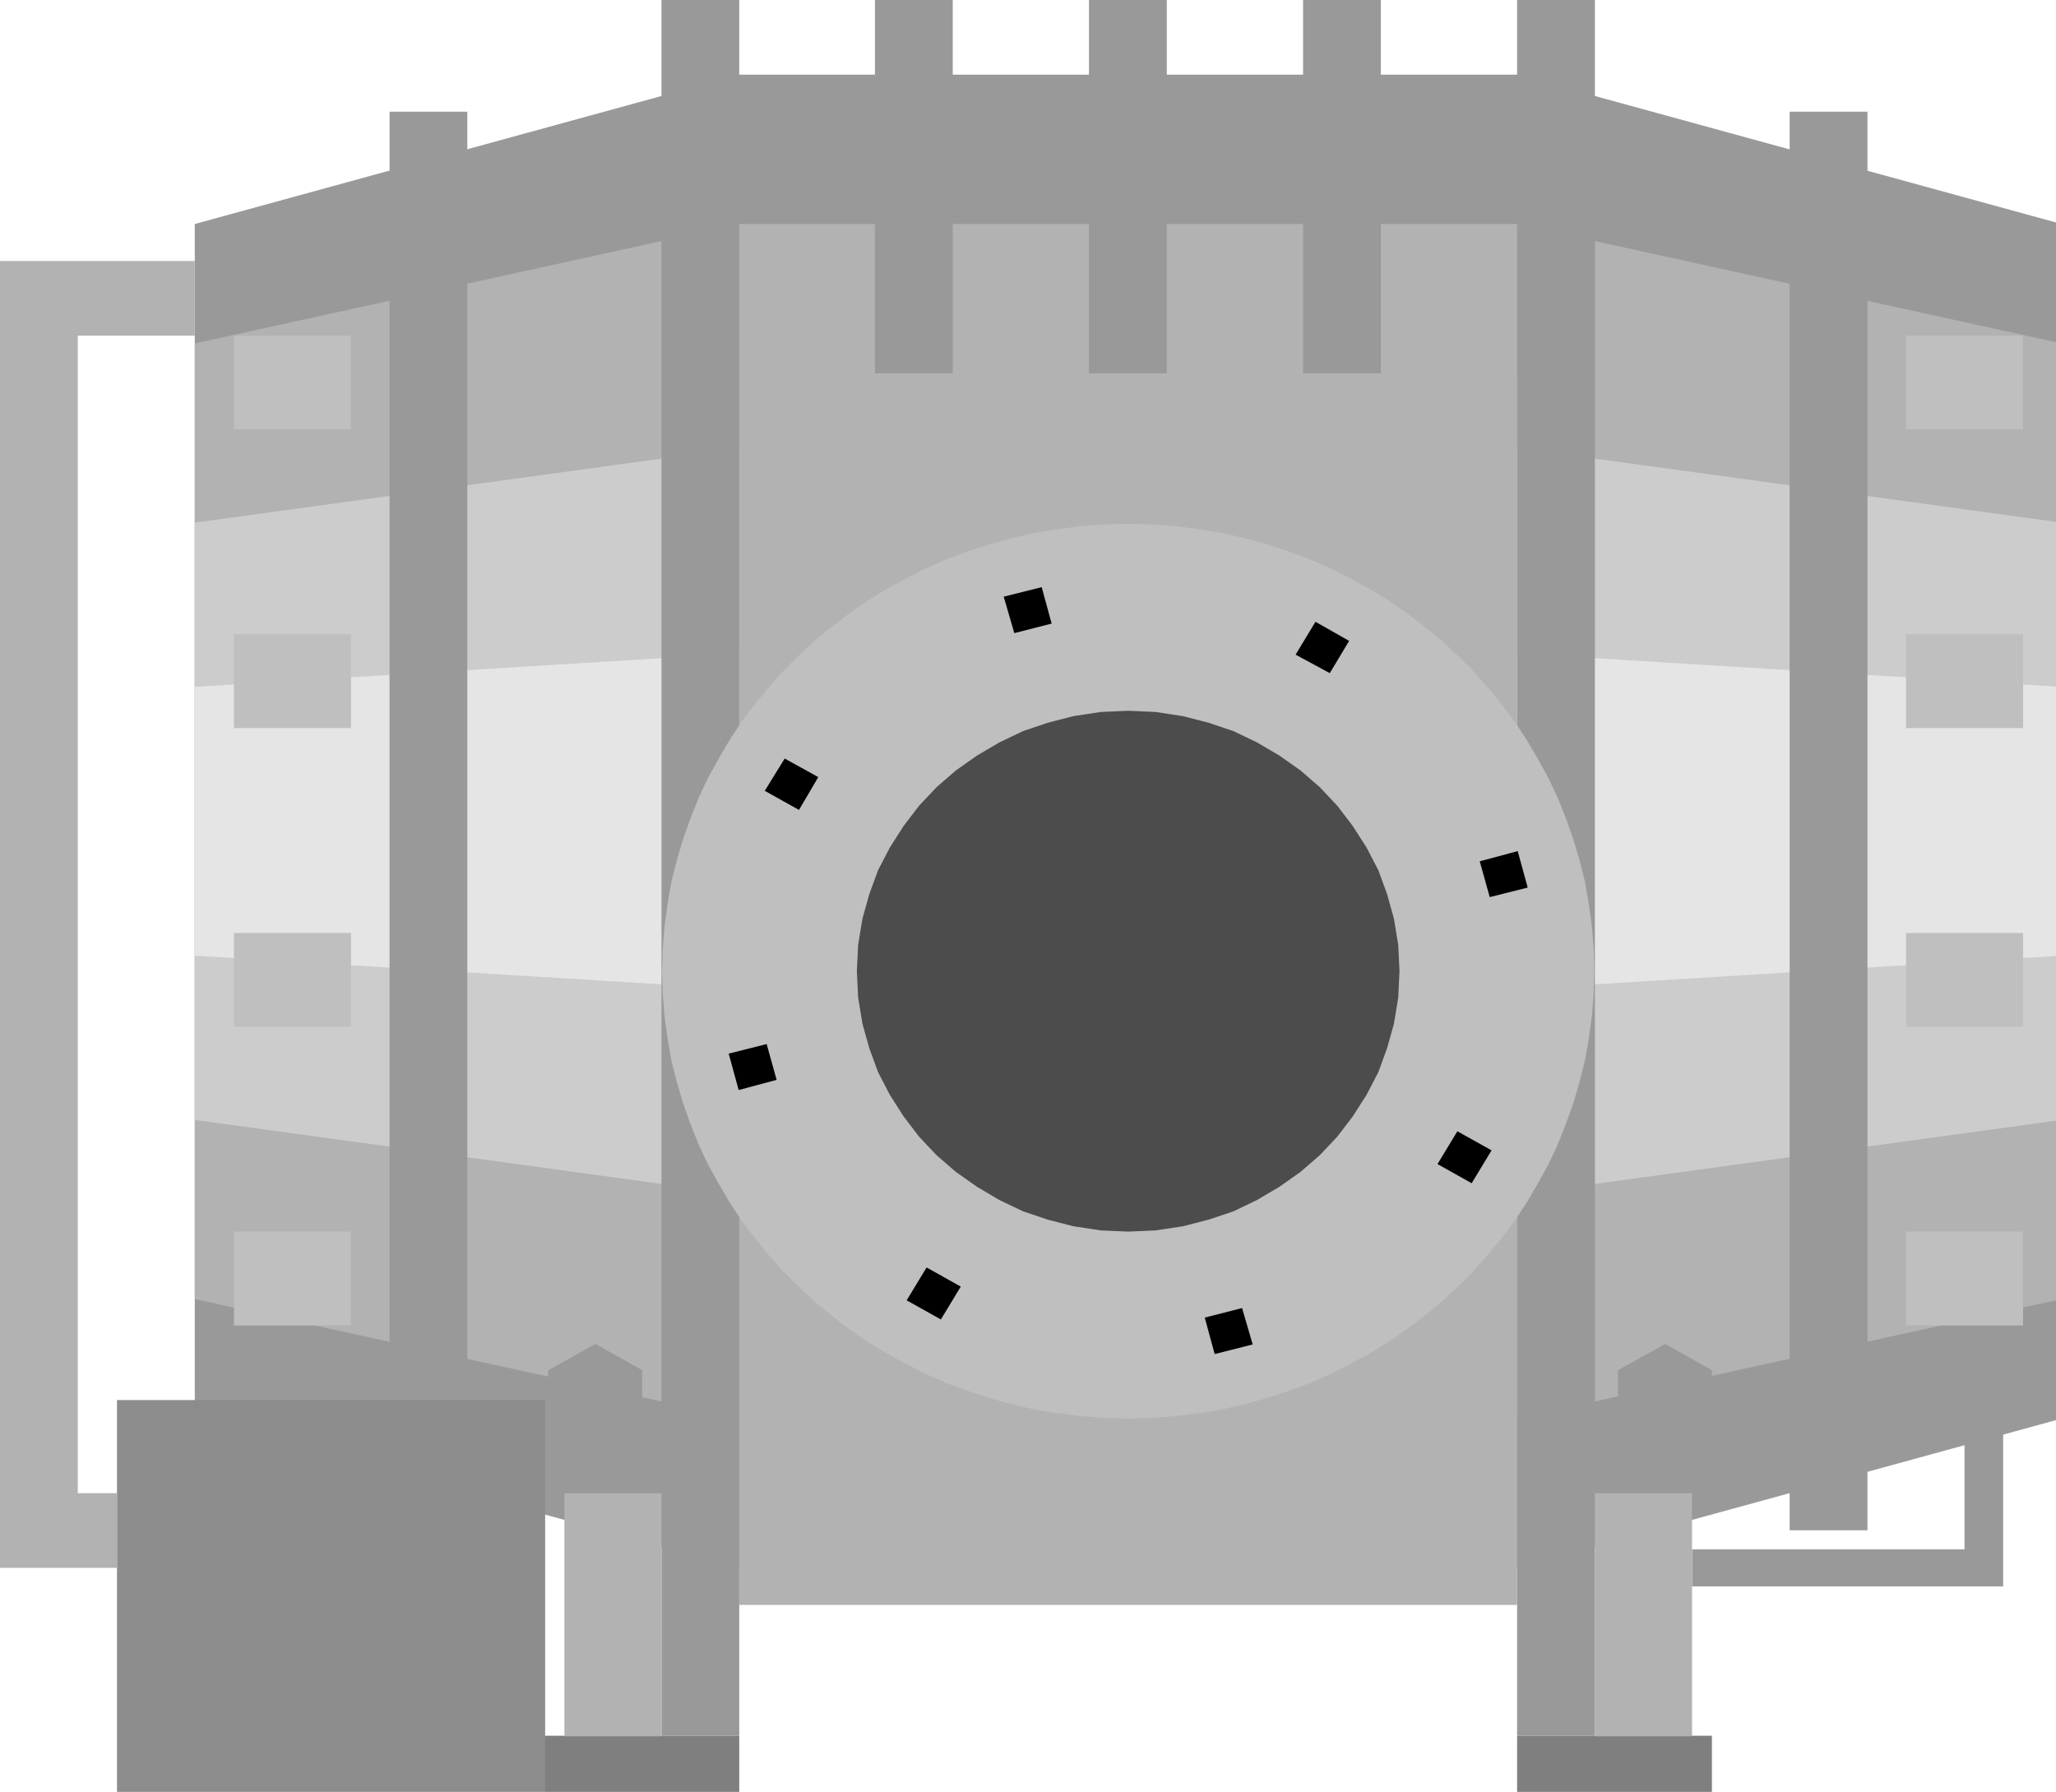 <?xml version="1.0" encoding="utf-8"?>
<!-- Generator: Adobe Illustrator 16.0.0, SVG Export Plug-In . SVG Version: 6.00 Build 0)  -->
<!DOCTYPE svg PUBLIC "-//W3C//DTD SVG 1.1//EN" "http://www.w3.org/Graphics/SVG/1.1/DTD/svg11.dtd">
<svg version="1.1" id="图层_1" xmlns="http://www.w3.org/2000/svg" xmlns:xlink="http://www.w3.org/1999/xlink" x="0px" y="0px"
     width="64px" height="55.779px" viewBox="0 0 64 55.779" enable-background="new 0 0 64 55.779" xml:space="preserve">
<g>
    <polygon fill-rule="evenodd" clip-rule="evenodd" fill="#999999" points="6.063,6.973 23.012,2.324 47.225,2.324 64.176,6.973 
        64.176,44.158 47.225,48.805 23.012,48.805 6.063,44.158 6.063,6.973     "/>
    <polygon fill-rule="evenodd" clip-rule="evenodd" fill="#B2B2B2" points="6.063,10.691 23.012,6.973 47.225,6.973 64.176,10.691 
        64.176,40.438 47.225,44.158 23.012,44.158 6.063,40.438 6.063,10.691     "/>
    <polygon fill-rule="evenodd" clip-rule="evenodd" fill="#CCCCCC" points="6.063,16.269 23.012,13.944 47.225,13.944 64.176,16.269 
        64.176,34.861 47.225,37.186 23.012,37.186 6.063,34.861 6.063,16.269     "/>
    <polygon fill-rule="evenodd" clip-rule="evenodd" fill="#E5E5E5" points="6.063,21.381 23.012,20.34 47.225,20.34 64.176,21.381 
        64.176,29.748 47.225,30.789 23.012,30.789 6.063,29.748 6.063,21.381     "/>
    <polygon fill-rule="evenodd" clip-rule="evenodd" fill="#999999" points="62.354,44.158 62.354,49.383 52.67,49.383 52.67,48.229 
        61.152,48.229 61.152,44.158 62.354,44.158     "/>
    <polyline fill="none" stroke="#000000" stroke-width="0" stroke-linecap="square" stroke-miterlimit="10" points="62.354,44.158 
        62.354,49.383 52.67,49.383 52.67,48.229 61.152,48.229 61.152,44.158 62.354,44.158     "/>
    <polyline fill="none" stroke="#000000" stroke-width="0" stroke-linecap="square" stroke-miterlimit="10" points="6.063,6.973 
        23.012,2.324 47.225,2.324 64.176,6.973 64.176,44.158 47.225,48.805 23.012,48.805 6.063,44.158 6.063,6.973     "/>
    <path fill-rule="evenodd" clip-rule="evenodd" fill="#999999" d="M55.709,3.477h2.422v44.158h-2.422V3.477L55.709,3.477z M47.225,0
        h2.422v54.031h-2.422V0L47.225,0z M40.563,0h2.42v11.621h-2.42V0L40.563,0z M33.898,0h2.422v11.621h-2.422V0L33.898,0z M27.235,0
        h2.422v11.621h-2.422V0L27.235,0z M20.591,0h2.421v54.031h-2.421V0L20.591,0z M12.126,3.477h2.421v44.158h-2.421V3.477
        L12.126,3.477z"/>
    <polyline fill="none" stroke="#000000" stroke-width="0" stroke-linecap="square" stroke-miterlimit="10" points="55.709,3.477 
        58.131,3.477 58.131,47.635 55.709,47.635 55.709,3.477     "/>
    <polyline fill="none" stroke="#000000" stroke-width="0" stroke-linecap="square" stroke-miterlimit="10" points="47.225,0 
        49.646,0 49.646,54.031 47.225,54.031 47.225,0     "/>
    <polyline fill="none" stroke="#000000" stroke-width="0" stroke-linecap="square" stroke-miterlimit="10" points="40.563,0 
        42.982,0 42.982,11.621 40.563,11.621 40.563,0     "/>
    <polyline fill="none" stroke="#000000" stroke-width="0" stroke-linecap="square" stroke-miterlimit="10" points="33.898,0 
        36.32,0 36.32,11.621 33.898,11.621 33.898,0     "/>
    <polyline fill="none" stroke="#000000" stroke-width="0" stroke-linecap="square" stroke-miterlimit="10" points="27.235,0 
        29.657,0 29.657,11.621 27.235,11.621 27.235,0     "/>
    <polyline fill="none" stroke="#000000" stroke-width="0" stroke-linecap="square" stroke-miterlimit="10" points="20.591,0 
        23.012,0 23.012,54.031 20.591,54.031 20.591,0     "/>
    <polyline fill="none" stroke="#000000" stroke-width="0" stroke-linecap="square" stroke-miterlimit="10" points="12.126,3.477 
        14.547,3.477 14.547,47.635 12.126,47.635 12.126,3.477     "/>
    <polygon fill-rule="evenodd" clip-rule="evenodd" fill="#7F7F7F" points="16.949,55.779 16.949,54.031 23.012,54.031 
        23.012,55.779 16.949,55.779     "/>
    <polyline fill="none" stroke="#000000" stroke-width="0" stroke-linecap="square" stroke-miterlimit="10" points="16.949,55.779 
        16.949,54.031 23.012,54.031 23.012,55.779 16.949,55.779     "/>
    <polygon fill-rule="evenodd" clip-rule="evenodd" fill="#B2B2B2" points="17.569,46.48 20.591,46.48 20.591,54.049 17.569,54.049 
        17.569,46.48     "/>
    <polyline fill="none" stroke="#000000" stroke-width="0" stroke-linecap="square" stroke-miterlimit="10" points="17.569,46.48 
        20.591,46.48 20.591,54.049 17.569,54.049 17.569,46.48     "/>
    <polygon fill-rule="evenodd" clip-rule="evenodd" fill="#7F7F7F" points="53.289,55.779 53.289,54.031 47.225,54.031 
        47.225,55.779 53.289,55.779     "/>
    <polyline fill="none" stroke="#000000" stroke-width="0" stroke-linecap="square" stroke-miterlimit="10" points="53.289,55.779 
        53.289,54.031 47.225,54.031 47.225,55.779 53.289,55.779     "/>
    <polygon fill-rule="evenodd" clip-rule="evenodd" fill="#B2B2B2" points="52.67,46.48 49.646,46.48 49.646,54.049 52.67,54.049 
        52.67,46.48     "/>
    <polyline fill="none" stroke="#000000" stroke-width="0" stroke-linecap="square" stroke-miterlimit="10" points="52.67,46.48 
        49.646,46.48 49.646,54.049 52.67,54.049 52.67,46.48     "/>
    
        <line fill="none" stroke="#000000" stroke-width="0" stroke-linecap="square" stroke-miterlimit="10" x1="21.811" y1="46.48" x2="21.811" y2="0"/>
    
        <line fill="none" stroke="#000000" stroke-width="0" stroke-linecap="square" stroke-miterlimit="10" x1="48.445" y1="0" x2="48.445" y2="46.48"/>
    <polygon fill-rule="evenodd" clip-rule="evenodd" fill="#B2B2B2" points="23.012,11.621 47.225,11.621 47.225,49.959 
        23.012,49.959 23.012,11.621     "/>
    <polyline fill="none" stroke="#000000" stroke-width="0" stroke-linecap="square" stroke-miterlimit="10" points="23.012,11.621 
        47.225,11.621 47.225,49.959 23.012,49.959 23.012,11.621     "/>
    
        <line fill="none" stroke="#FFFFFF" stroke-width="0" stroke-linecap="square" stroke-miterlimit="10" x1="25.434" y1="13.944" x2="44.803" y2="13.944"/>
    <polygon fill-rule="evenodd" clip-rule="evenodd" fill="#BFBFBF" points="35.119,16.306 35.855,16.324 36.592,16.38 37.326,16.473 
        38.025,16.584 38.742,16.752 39.42,16.938 40.098,17.161 40.756,17.403 41.395,17.682 42.016,17.998 42.635,18.333 43.217,18.686 
        43.777,19.076 44.34,19.504 44.863,19.931 45.365,20.396 45.852,20.879 46.295,21.381 46.742,21.92 47.148,22.46 47.516,23.018 
        47.865,23.612 48.193,24.208 48.484,24.821 48.736,25.453 48.969,26.104 49.162,26.756 49.336,27.442 49.453,28.113 49.551,28.819 
        49.609,29.526 49.627,30.232 49.609,30.939 49.551,31.646 49.453,32.351 49.336,33.021 49.162,33.709 48.969,34.359 48.736,35.01 
        48.484,35.641 48.193,36.256 47.865,36.85 47.516,37.445 47.148,38.004 46.742,38.543 46.295,39.082 45.852,39.584 45.365,40.066 
        44.863,40.531 44.34,40.961 43.777,41.389 43.217,41.777 42.635,42.131 42.016,42.467 41.395,42.781 40.756,43.061 40.098,43.303 
        39.42,43.525 38.742,43.711 38.025,43.879 37.326,43.99 36.592,44.082 35.855,44.139 35.119,44.158 34.383,44.139 33.646,44.082 
        32.911,43.99 32.213,43.879 31.497,43.711 30.819,43.525 30.14,43.303 29.481,43.061 28.843,42.781 28.223,42.467 27.603,42.131 
        27.022,41.777 26.459,41.389 25.898,40.961 25.375,40.531 24.872,40.066 24.388,39.584 23.942,39.082 23.496,38.543 23.09,38.004 
        22.722,37.445 22.373,36.85 22.043,36.256 21.753,35.641 21.501,35.01 21.269,34.359 21.075,33.709 20.9,33.021 20.784,32.351 
        20.687,31.646 20.63,30.939 20.61,30.232 20.63,29.526 20.687,28.819 20.784,28.113 20.9,27.442 21.075,26.756 21.269,26.104 
        21.501,25.453 21.753,24.821 22.043,24.208 22.373,23.612 22.722,23.018 23.09,22.46 23.496,21.92 23.942,21.381 24.388,20.879 
        24.872,20.396 25.375,19.931 25.898,19.504 26.459,19.076 27.022,18.686 27.603,18.333 28.223,17.998 28.843,17.682 29.481,17.403 
        30.14,17.161 30.819,16.938 31.497,16.752 32.213,16.584 32.911,16.473 33.646,16.38 34.383,16.324 35.119,16.306     "/>
    <polyline fill="none" stroke="#000000" stroke-width="0" stroke-linecap="square" stroke-miterlimit="10" points="35.119,16.306 
        35.119,16.306 35.855,16.324 36.592,16.38 37.326,16.473 38.025,16.584 38.742,16.752 39.42,16.938 40.098,17.161 40.756,17.403 
        41.395,17.682 42.016,17.998 42.635,18.333 43.217,18.686 43.777,19.076 44.34,19.504 44.863,19.931 45.365,20.396 45.852,20.879 
        46.295,21.381 46.742,21.92 47.148,22.46 47.516,23.018 47.865,23.612 48.193,24.208 48.484,24.821 48.736,25.453 48.969,26.104 
        49.162,26.756 49.336,27.442 49.453,28.113 49.551,28.819 49.609,29.526 49.627,30.232 49.627,30.232 49.609,30.939 49.551,31.646 
        49.453,32.351 49.336,33.021 49.162,33.709 48.969,34.359 48.736,35.01 48.484,35.641 48.193,36.256 47.865,36.85 47.516,37.445 
        47.148,38.004 46.742,38.543 46.295,39.082 45.852,39.584 45.365,40.066 44.863,40.531 44.34,40.961 43.777,41.389 43.217,41.777 
        42.635,42.131 42.016,42.467 41.395,42.781 40.756,43.061 40.098,43.303 39.42,43.525 38.742,43.711 38.025,43.879 37.326,43.99 
        36.592,44.082 35.855,44.139 35.119,44.158 35.119,44.158 34.383,44.139 33.646,44.082 32.911,43.99 32.213,43.879 31.497,43.711 
        30.819,43.525 30.14,43.303 29.481,43.061 28.843,42.781 28.223,42.467 27.603,42.131 27.022,41.777 26.459,41.389 25.898,40.961 
        25.375,40.531 24.872,40.066 24.388,39.584 23.942,39.082 23.496,38.543 23.09,38.004 22.722,37.445 22.373,36.85 22.043,36.256 
        21.753,35.641 21.501,35.01 21.269,34.359 21.075,33.709 20.9,33.021 20.784,32.351 20.687,31.646 20.63,30.939 20.61,30.232 
        20.61,30.232 20.63,29.526 20.687,28.819 20.784,28.113 20.9,27.442 21.075,26.756 21.269,26.104 21.501,25.453 21.753,24.821 
        22.043,24.208 22.373,23.612 22.722,23.018 23.09,22.46 23.496,21.92 23.942,21.381 24.388,20.879 24.872,20.396 25.375,19.931 
        25.898,19.504 26.459,19.076 27.022,18.686 27.603,18.333 28.223,17.998 28.843,17.682 29.481,17.403 30.14,17.161 30.819,16.938 
        31.497,16.752 32.213,16.584 32.911,16.473 33.646,16.38 34.383,16.324 35.119,16.306     "/>
    <polygon fill-rule="evenodd" clip-rule="evenodd" fill="#4C4C4C" points="35.119,22.125 35.973,22.163 36.822,22.292 
        37.617,22.497 38.395,22.758 39.129,23.111 39.826,23.52 40.484,23.984 41.084,24.505 41.627,25.081 42.111,25.714 42.539,26.383 
        42.906,27.09 43.178,27.833 43.391,28.596 43.525,29.414 43.564,30.232 43.525,31.051 43.391,31.868 43.178,32.629 42.906,33.373 
        42.539,34.08 42.111,34.75 41.627,35.383 41.084,35.959 40.484,36.479 39.826,36.943 39.129,37.354 38.395,37.707 37.617,37.967 
        36.822,38.172 35.973,38.301 35.119,38.338 34.266,38.301 33.416,38.172 32.62,37.967 31.846,37.707 31.108,37.354 30.412,36.943 
        29.753,36.479 29.153,35.959 28.609,35.383 28.126,34.75 27.699,34.08 27.332,33.373 27.06,32.629 26.847,31.868 26.712,31.051 
        26.673,30.232 26.712,29.414 26.847,28.596 27.06,27.833 27.332,27.09 27.699,26.383 28.126,25.714 28.609,25.081 29.153,24.505 
        29.753,23.984 30.412,23.52 31.108,23.111 31.846,22.758 32.62,22.497 33.416,22.292 34.266,22.163 35.119,22.125     "/>
    <polyline fill="none" stroke="#000000" stroke-width="0" stroke-linecap="square" stroke-miterlimit="10" points="35.119,22.125 
        35.119,22.125 35.973,22.163 36.822,22.292 37.617,22.497 38.395,22.758 39.129,23.111 39.826,23.52 40.484,23.984 41.084,24.505 
        41.627,25.081 42.111,25.714 42.539,26.383 42.906,27.09 43.178,27.833 43.391,28.596 43.525,29.414 43.564,30.232 43.564,30.232 
        43.525,31.051 43.391,31.868 43.178,32.629 42.906,33.373 42.539,34.08 42.111,34.75 41.627,35.383 41.084,35.959 40.484,36.479 
        39.826,36.943 39.129,37.354 38.395,37.707 37.617,37.967 36.822,38.172 35.973,38.301 35.119,38.338 35.119,38.338 34.266,38.301 
        33.416,38.172 32.62,37.967 31.846,37.707 31.108,37.354 30.412,36.943 29.753,36.479 29.153,35.959 28.609,35.383 28.126,34.75 
        27.699,34.08 27.332,33.373 27.06,32.629 26.847,31.868 26.712,31.051 26.673,30.232 26.673,30.232 26.712,29.414 26.847,28.596 
        27.06,27.833 27.332,27.09 27.699,26.383 28.126,25.714 28.609,25.081 29.153,24.505 29.753,23.984 30.412,23.52 31.108,23.111 
        31.846,22.758 32.62,22.497 33.416,22.292 34.266,22.163 35.119,22.125     "/>
    <path fill-rule="evenodd" clip-rule="evenodd" d="M41.996,19.95l-0.602,1.004l-1.064-0.576l0.619-1.023L41.996,19.95L41.996,19.95z
         M32.426,18.277l0.31,1.134l-1.162,0.297l-0.33-1.134L32.426,18.277L32.426,18.277z M24.426,23.612l1.046,0.578l-0.601,1.022
        l-1.065-0.595L24.426,23.612L24.426,23.612z M22.683,32.798l1.182-0.298l0.31,1.115l-1.182,0.316L22.683,32.798L22.683,32.798z
         M47.555,27.629l-1.182,0.297l-0.311-1.115l1.182-0.317L47.555,27.629L47.555,27.629z M45.811,36.832l-1.064-0.596l0.619-1.021
        l1.064,0.594L45.811,36.832L45.811,36.832z M37.811,42.15l-0.309-1.135l1.162-0.297l0.33,1.133L37.811,42.15L37.811,42.15z
         M28.223,40.477l0.62-1.023l1.064,0.596l-0.619,1.023L28.223,40.477L28.223,40.477z"/>
    <polyline fill="none" stroke="#000000" stroke-width="0" stroke-linecap="square" stroke-miterlimit="10" points="41.996,19.95 
        41.395,20.954 40.33,20.378 40.949,19.355 41.996,19.95     "/>
    <polyline fill="none" stroke="#000000" stroke-width="0" stroke-linecap="square" stroke-miterlimit="10" points="32.426,18.277 
        32.736,19.411 31.575,19.708 31.245,18.574 32.426,18.277     "/>
    <polyline fill="none" stroke="#000000" stroke-width="0" stroke-linecap="square" stroke-miterlimit="10" points="24.426,23.612 
        25.473,24.189 24.872,25.212 23.806,24.617 24.426,23.612     "/>
    <polyline fill="none" stroke="#000000" stroke-width="0" stroke-linecap="square" stroke-miterlimit="10" points="22.683,32.798 
        23.865,32.5 24.174,33.615 22.993,33.932 22.683,32.798     "/>
    <polyline fill="none" stroke="#000000" stroke-width="0" stroke-linecap="square" stroke-miterlimit="10" points="47.555,27.629 
        46.373,27.926 46.063,26.812 47.244,26.494 47.555,27.629     "/>
    <polyline fill="none" stroke="#000000" stroke-width="0" stroke-linecap="square" stroke-miterlimit="10" points="45.811,36.832 
        44.746,36.236 45.365,35.215 46.43,35.809 45.811,36.832     "/>
    <polyline fill="none" stroke="#000000" stroke-width="0" stroke-linecap="square" stroke-miterlimit="10" points="37.811,42.15 
        37.502,41.016 38.664,40.719 38.994,41.852 37.811,42.15     "/>
    <polyline fill="none" stroke="#000000" stroke-width="0" stroke-linecap="square" stroke-miterlimit="10" points="28.223,40.477 
        28.843,39.453 29.907,40.049 29.288,41.072 28.223,40.477     "/>
    
        <line fill="none" stroke="#7F7F7F" stroke-width="0" stroke-linecap="square" stroke-miterlimit="10" x1="25.434" y1="47.635" x2="44.803" y2="47.635"/>
    <path fill-rule="evenodd" clip-rule="evenodd" fill="#BFBFBF" d="M59.332,10.449h3.643v2.919h-3.643V10.449L59.332,10.449z
         M59.332,19.746h3.643v2.918h-3.643V19.746L59.332,19.746z M59.332,29.042h3.643v2.918h-3.643V29.042L59.332,29.042z
         M59.332,38.338h3.643v2.92h-3.643V38.338L59.332,38.338z M7.283,38.338h3.642v2.92H7.283V38.338L7.283,38.338z M7.283,29.042
        h3.642v2.918H7.283V29.042L7.283,29.042z M7.283,19.746h3.642v2.918H7.283V19.746L7.283,19.746z M7.283,10.449h3.642v2.919H7.283
        V10.449L7.283,10.449z"/>
    <polyline fill="none" stroke="#000000" stroke-width="0" stroke-linecap="square" stroke-miterlimit="10" points="10.925,10.449 
        7.283,10.449 7.283,13.35     "/>
    <polyline fill="none" stroke="#000000" stroke-width="0" stroke-linecap="square" stroke-miterlimit="10" points="10.925,19.746 
        7.283,19.746 7.283,22.646     "/>
    <polyline fill="none" stroke="#000000" stroke-width="0" stroke-linecap="square" stroke-miterlimit="10" points="10.925,29.042 
        7.283,29.042 7.283,31.943     "/>
    <polyline fill="none" stroke="#000000" stroke-width="0" stroke-linecap="square" stroke-miterlimit="10" points="10.925,38.338 
        7.283,38.338 7.283,41.238     "/>
    <polyline fill="none" stroke="#000000" stroke-width="0" stroke-linecap="square" stroke-miterlimit="10" points="62.975,10.449 
        59.332,10.449 59.332,13.35     "/>
    <polyline fill="none" stroke="#000000" stroke-width="0" stroke-linecap="square" stroke-miterlimit="10" points="62.975,19.746 
        59.332,19.746 59.332,22.646     "/>
    <polyline fill="none" stroke="#000000" stroke-width="0" stroke-linecap="square" stroke-miterlimit="10" points="62.975,29.042 
        59.332,29.042 59.332,31.943     "/>
    <polyline fill="none" stroke="#000000" stroke-width="0" stroke-linecap="square" stroke-miterlimit="10" points="62.975,38.338 
        59.332,38.338 59.332,41.238     "/>
    <polygon fill-rule="evenodd" clip-rule="evenodd" fill="#999999" points="50.363,44.27 50.363,42.652 51.836,41.834 53.289,42.652 
        53.289,44.27 51.836,45.088 50.363,44.27     "/>
    <polyline fill="none" stroke="#000000" stroke-width="0" stroke-linecap="square" stroke-miterlimit="10" points="50.363,44.27 
        50.363,42.652 51.836,41.834 53.289,42.652 53.289,44.27 51.836,45.088 50.363,44.27     "/>
    <polygon fill-rule="evenodd" clip-rule="evenodd" fill="#999999" points="17.065,44.27 17.065,42.652 18.538,41.834 19.991,42.652 
        19.991,44.27 18.538,45.088 17.065,44.27     "/>
    <polyline fill="none" stroke="#000000" stroke-width="0" stroke-linecap="square" stroke-miterlimit="10" points="17.065,44.27 
        17.065,42.652 18.538,41.834 19.991,42.652 19.991,44.27 18.538,45.088 17.065,44.27     "/>
    <polygon fill-rule="evenodd" clip-rule="evenodd" fill="#8C8C8C" points="3.642,43.582 16.969,43.582 16.969,55.779 3.642,55.779 
        3.642,43.582     "/>
    <polyline fill="none" stroke="#000000" stroke-width="0" stroke-linecap="square" stroke-miterlimit="10" points="3.642,43.582 
        16.969,43.582 16.969,55.779 3.642,55.779 3.642,43.582     "/>
    <polygon fill-rule="evenodd" clip-rule="evenodd" fill="#B2B2B2" points="3.642,46.48 2.421,46.48 2.421,10.449 6.063,10.449 
        6.063,8.125 0,8.125 0,48.805 3.642,48.805 3.642,46.48     "/>
    <polyline fill="none" stroke="#000000" stroke-width="0" stroke-linecap="square" stroke-miterlimit="10" points="3.642,46.48 
        2.421,46.48 2.421,10.449 6.063,10.449 6.063,8.125 0,8.125 0,48.805 3.642,48.805 3.642,46.48     "/>
    <polyline fill="none" stroke="#FFFFFF" stroke-width="0" stroke-linecap="square" stroke-miterlimit="10" points="5.462,54.031 
        5.462,45.311 15.147,45.311     "/>
</g>
</svg>
